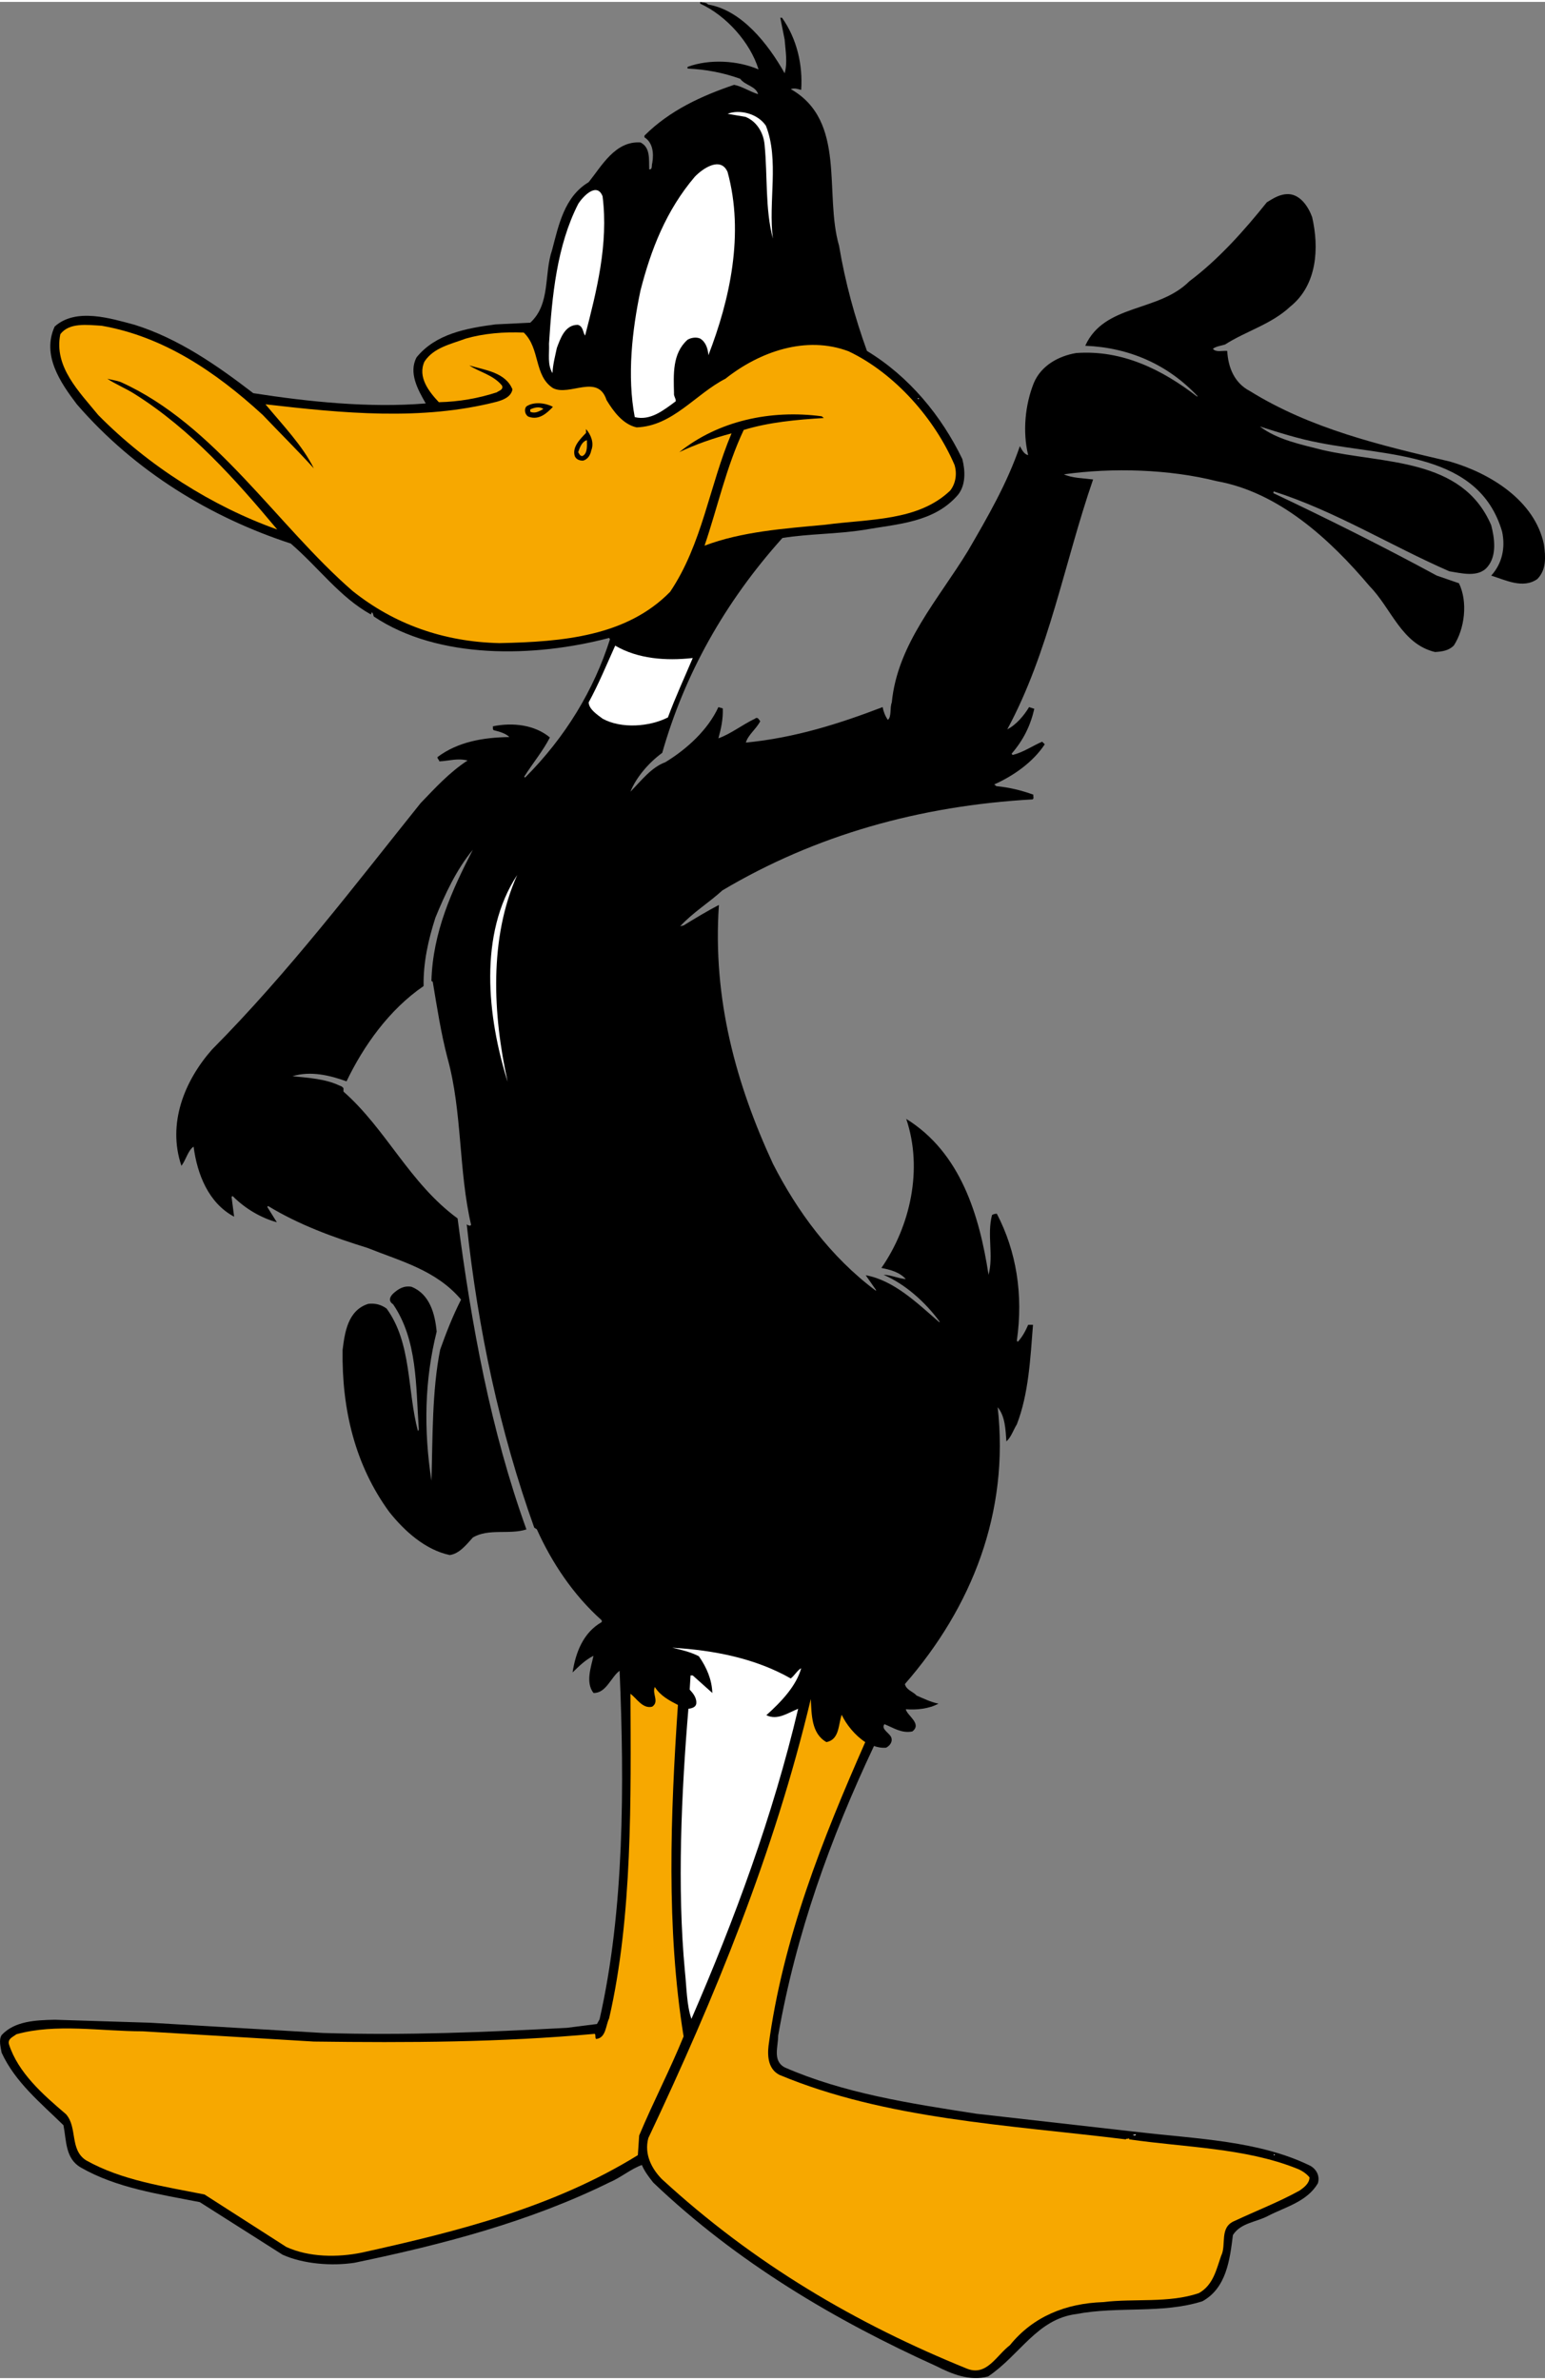 <svg height="392.428" viewBox="0 0 200 307.503" width="254.824" xmlns="http://www.w3.org/2000/svg" xmlns:xlink="http://www.w3.org/1999/xlink"><rect x="0" y="0" width="200" height="307.503" fill="#808080" stroke="none"/><clipPath id="a"><path d="m0 0h595.276v841.89h-595.276z"/></clipPath><g transform="matrix(2.908 0 0 2.908 -3393.559 740.177)"><path d="m1198.489-254.416c1.494.247 2.676 1.749 3.413 3.06.136-.475.039-.989 0-1.501l-.194-.97h.077c.66.931.93 2.091.853 3.212-.154-.037-.271-.095-.464-.037 2.5 1.425 1.472 4.638 2.151 6.976.271 1.615.698 3.174 1.241 4.676 1.881 1.14 3.315 2.889 4.245 4.809.136.532.156 1.16-.193 1.596-1.066 1.236-2.676 1.292-4.189 1.559-1.202.19-2.444.171-3.626.361-2.578 2.871-4.362 6.084-5.35 9.561-.621.456-1.164 1.103-1.416 1.73.485-.494.931-1.084 1.551-1.311.97-.589 1.9-1.445 2.365-2.453l.195.058c.019.475-.079.912-.195 1.33.544-.19 1.067-.608 1.63-.874.057-.058.135-.037.174.037l.059.076c-.175.343-.544.609-.641.951 2.172-.21 4.15-.836 6.089-1.579.039.21.116.4.233.57.175-.151.078-.531.175-.779.253-2.604 2.074-4.581 3.393-6.747.873-1.502 1.745-3.004 2.308-4.657.078.133.175.361.369.399-.253-1.045-.136-2.243.253-3.212.329-.779 1.105-1.198 1.88-1.33 2.055-.152 3.84.741 5.39 1.939l.019-.019c-1.319-1.407-3.044-2.167-5.001-2.244.853-1.881 3.257-1.482 4.634-2.87 1.299-.969 2.462-2.281 3.451-3.516.31-.19.601-.38.989-.361.524.037.873.589 1.028 1.026.31 1.35.233 3.004-.97 3.973-.853.799-1.958 1.084-2.908 1.692-.175.056-.389.075-.542.19.135.171.426.075.639.095.039.723.31 1.425 1.009 1.786 2.695 1.673 5.798 2.415 8.9 3.136 1.784.514 3.78 1.73 4.188 3.688.078.551.116 1.123-.291 1.54-.639.456-1.434.039-2.055-.151.485-.532.64-1.236.485-1.959-1.046-3.554-5.119-3.345-8.144-3.954-.91-.171-1.804-.456-2.638-.723.776.59 1.824.799 2.792 1.046 2.695.627 6.205.323 7.504 3.345.155.59.253 1.35-.155 1.844-.406.514-1.201.285-1.706.21-2.618-1.141-5.08-2.681-7.814-3.555-.02.019-.02.037-.02.076 2.444 1.159 4.886 2.375 7.271 3.669l.989.341c.407.838.253 2.034-.231 2.776-.234.228-.524.265-.834.285-1.494-.361-1.94-1.939-2.91-2.928-1.782-2.11-4.053-4.183-6.805-4.676-2.112-.532-4.634-.609-6.805-.304.367.17.853.17 1.299.228-1.28 3.706-1.959 7.68-3.82 11.12.389-.19.756-.627.97-.989l.233.076c-.175.76-.485 1.387-1.009 1.996l.039.058c.485-.115.912-.419 1.319-.59l.117.114c-.524.799-1.397 1.406-2.25 1.788l.097.076c.581.056 1.124.19 1.647.38-.019.076.039.171-.039.209-5.041.285-9.676 1.596-13.805 4.049-.601.551-1.299.97-1.88 1.596l.154-.037c.524-.323 1.029-.627 1.571-.912-.291 4.201.776 8.002 2.405 11.52 1.066 2.091 2.559 4.143 4.575 5.645l.019-.019-.465-.666c1.26.229 2.289 1.236 3.276 2.091l.02-.019c-.64-.874-1.531-1.673-2.501-2.091.311 0 .679.171.989.19-.271-.304-.677-.417-1.086-.494 1.28-1.844 1.863-4.391 1.106-6.634 2.424 1.501 3.257 4.296 3.664 6.938.233-.874-.078-1.768.155-2.66.059-.039.136-.058.214-.058.873 1.673 1.183 3.611.891 5.645l.039.058c.214-.228.349-.494.466-.76h.214c-.117 1.501-.195 3.079-.719 4.429-.155.247-.251.57-.465.76-.039-.551-.058-1.121-.388-1.521.524 4.678-1.144 8.896-4.13 12.319.059.266.349.323.524.514.31.133.62.285.969.36-.426.229-.969.285-1.454.247.057.285.738.646.291.989-.485.095-.854-.171-1.241-.324-.174.228.253.4.31.609.059.209-.097.361-.233.436-.194.02-.388-.019-.542-.075-1.939 4.106-3.471 8.345-4.266 12.889 0 .492-.251 1.101.271 1.406 2.638 1.159 5.604 1.615 8.551 2.071l7.213.818c2.618.305 5.371.38 7.659 1.501.291.171.426.476.33.78-.485.818-1.436 1.045-2.21 1.444-.524.285-1.222.305-1.571.856-.136 1.103-.291 2.356-1.357 2.946-1.804.571-3.723.209-5.622.571-1.745.226-2.501 1.824-3.917 2.775-.814.228-1.629-.115-2.306-.458-4.497-2.033-8.88-4.619-12.604-8.172-.193-.247-.386-.495-.504-.78-.484.171-.95.57-1.454.78-3.549 1.748-7.406 2.755-11.342 3.572-1.009.152-2.269.058-3.2-.36l-3.683-2.339c-1.824-.361-3.704-.627-5.294-1.54-.699-.399-.639-1.198-.775-1.883-1.029-1.006-2.152-1.92-2.754-3.231-.039-.246-.135-.551 0-.779.581-.627 1.512-.665 2.366-.684l4.245.133 7.697.456c3.704.115 7.271-.037 10.857-.229l1.339-.17.116-.21c1.105-4.866 1.105-10.474.891-15.51-.388.285-.6 1.006-1.163.988-.369-.475-.098-1.179 0-1.654-.35.171-.66.475-.931.741.136-.874.465-1.768 1.299-2.243v-.076c-1.28-1.141-2.229-2.585-2.888-4.049l-.117-.076c-1.531-4.277-2.501-8.801-3.005-13.496.057.037.155.095.194.019-.562-2.414-.389-5.036-1.048-7.412-.29-1.103-.465-2.244-.659-3.404l-.059-.037c.059-2.167.912-4.03 1.843-5.836-.716.856-1.24 1.978-1.667 3.024-.31.969-.542 1.976-.524 3.04-1.531 1.046-2.675 2.663-3.431 4.24-.738-.266-1.59-.475-2.405-.229.719.076 1.455.114 2.095.419.057.019.116.037.174.114v.152c1.92 1.691 2.929 4.067 5.08 5.645.621 4.771 1.474 9.429 3.064 13.839-.756.246-1.686-.058-2.385.361-.291.323-.601.721-1.028.78-1.085-.229-2.016-1.065-2.695-1.921-1.512-2.071-2.114-4.543-2.075-7.204.096-.779.233-1.769 1.144-2.054.31-.037.581.039.815.21 1.124 1.54.911 3.63 1.395 5.455l.039-.076c-.135-1.958-.058-3.973-1.144-5.569-.233-.152-.135-.343 0-.476.234-.209.466-.36.815-.304.814.324 1.048 1.198 1.124 1.996-.542 2.167-.581 4.372-.233 6.634.059-1.883.02-3.991.389-5.835.271-.76.562-1.502.93-2.224-1.105-1.312-2.695-1.711-4.169-2.301-1.531-.475-3.044-1.026-4.42-1.863l-.039.037.427.685c-.699-.19-1.416-.608-1.96-1.16l-.057.02.116.892c-1.145-.608-1.647-1.9-1.804-3.118-.251.171-.329.57-.542.855-.639-1.881.136-3.783 1.357-5.17 3.431-3.459 6.36-7.317 9.287-10.967.659-.685 1.279-1.369 2.094-1.901-.465-.114-.815.019-1.26.039 0-.076-.097-.115-.079-.191.912-.684 2.036-.874 3.2-.892-.175-.171-.466-.247-.698-.304-.059-.039-.02-.115-.04-.172.912-.189 1.881-.056 2.541.495-.311.608-.776 1.16-1.145 1.749l.04.037c1.802-1.805 3.062-3.896 3.78-6.157l-.039-.058c-3.315.874-7.6.969-10.47-.951-.039-.056-.02-.151-.096-.19l-.039.096c-1.377-.761-2.309-2.072-3.567-3.156-3.549-1.16-6.923-3.194-9.521-6.196-.736-.97-1.569-2.186-.988-3.46.949-.855 2.501-.361 3.567-.076 1.939.609 3.645 1.788 5.274 3.041 2.442.38 5.156.665 7.678.456-.35-.608-.775-1.369-.407-2.053.854-1.046 2.21-1.292 3.51-1.464l1.55-.076c.913-.836.603-2.167.97-3.231.291-1.103.544-2.376 1.629-3.022.581-.723 1.183-1.844 2.308-1.768.446.228.369.741.388 1.198.155.019.098-.19.136-.285.076-.438.019-.912-.349-1.141v-.076c1.124-1.121 2.539-1.768 3.993-2.261.37.076.699.304 1.067.417-.098-.361-.601-.399-.795-.684-.736-.266-1.512-.419-2.346-.456v-.076c.989-.361 2.23-.285 3.16.114-.367-1.198-1.435-2.395-2.598-2.928v-.075c.116.037.291.019.349.114"/><g fill="#fff"><path d="m1201.069-249.018c.601 1.521.096 3.402.31 5.019-.35-1.312-.233-2.776-.369-4.164-.039-.512-.33-1.045-.854-1.254l-.795-.134c.524-.209 1.339-.019 1.708.532"/><path d="m1199.361-246.965c.756 2.756.098 5.702-.853 8.155-.02-.285-.116-.59-.369-.741-.175-.076-.408-.039-.562.056-.679.609-.62 1.54-.6 2.376-.02.134.096.247.076.361-.542.4-1.124.875-1.823.704-.349-1.825-.116-3.877.253-5.626.465-1.825 1.144-3.574 2.424-5.076.349-.361 1.144-.912 1.454-.209"/><path d="m1193.797-245.882c.271 2.129-.271 4.239-.776 6.196-.096-.095-.076-.417-.329-.475-.581 0-.776.627-.93 1.028-.079.38-.175.721-.195 1.121-.233-.38-.135-.836-.154-1.312.135-2.129.349-4.353 1.298-6.215.214-.343.834-.989 1.086-.343"/></g><path d="m1178.654-236.168c.776.818 1.551 1.577 2.289 2.395-.485-.989-1.377-1.92-2.152-2.851 3.451.399 6.96.741 10.295-.114.271-.076.64-.21.699-.551-.311-.76-1.222-.856-1.92-1.065.426.285 1.066.419 1.454.894.078.19-.136.228-.232.304-.814.266-1.686.419-2.579.438-.446-.475-.95-1.121-.64-1.806.407-.627 1.184-.779 1.843-1.026.795-.228 1.686-.304 2.578-.266.738.704.448 1.92 1.3 2.471.738.38 1.996-.665 2.385.532.31.512.736 1.084 1.339 1.216 1.607-.058 2.616-1.482 3.954-2.166 1.512-1.199 3.587-1.94 5.487-1.218 2.074.989 3.839 3.022 4.711 5.056.116.38.059.818-.194 1.141-1.435 1.369-3.587 1.254-5.565 1.52-1.841.171-3.721.305-5.37.931.583-1.71.969-3.516 1.745-5.151 1.125-.343 2.345-.456 3.567-.531l-.096-.076c-2.289-.305-4.615.209-6.34 1.596.716-.343 1.531-.627 2.326-.836-.99 2.339-1.3 4.924-2.735 7.053-1.939 1.976-4.769 2.224-7.6 2.281-2.482-.058-4.673-.836-6.534-2.32-3.374-2.928-6.107-7.394-10.315-9.295-.194-.076-.407-.095-.601-.151.33.228.834.436 1.222.684 2.501 1.577 4.479 3.801 6.34 6.026-2.89-1.028-5.74-2.833-7.969-5.095-.854-1.045-1.979-2.147-1.688-3.592.387-.532 1.202-.419 1.841-.38 2.735.475 5.061 2.034 7.155 3.954" fill="#f7a800"/><path d="m1207.873-236.891c.019.019 0 .019-.019.037l-.039-.037h.057z" fill="#fff"/><path d="m1191.587-236.511c-.271.285-.62.609-1.086.438-.154-.076-.212-.324-.096-.456.33-.229.873-.152 1.183.019"/><path d="m1191.161-236.415c-.175.095-.35.209-.562.133-.039-.019-.02-.075-.02-.114.155-.076.407-.151.583-.019" fill="#f7a800"/><path d="m1193.293-234.572c-.039.209-.155.399-.367.456-.156 0-.311-.058-.369-.209-.116-.4.232-.741.504-1.026v-.171c.212.246.369.608.233.95"/><path d="m1193.1-235.028c0 .229.039.589-.194.704-.116.019-.156-.115-.195-.171.079-.229.175-.475.389-.532" fill="#f7a800"/><path d="m1197.811-225.333c-.369.874-.776 1.749-1.105 2.643-.815.417-2.075.514-2.909.056-.252-.19-.601-.417-.62-.723.446-.818.795-1.673 1.182-2.527 1.009.589 2.249.684 3.451.551" fill="#fff"/><path d="m1189.571-206.477c-.911-2.89-1.299-6.577.426-9.2-1.26 2.812-1.086 6.216-.426 9.2" fill="#fff"/><path d="m0 0-.061.06z" fill="#fff" transform="matrix(1.25 0 0 -1.25 1208.881 -195.699)"/><g clip-path="url(#a)" transform="matrix(1.25 0 0 -1.25 570.81 555.507)"><path d="m0 0c.139.107.233.289.372.365-.171-.623-.698-1.186-1.241-1.673.403-.197.775.091 1.133.228-.9-3.802-2.249-7.466-3.801-11.04-.17.486-.17 1.11-.233 1.703-.279 2.951-.124 6.372.125 9.337.108.015.248.046.278.168.031.213-.108.38-.232.516l.031.503h.078l.698-.624c-.016.472-.202.913-.481 1.308-.295.152-.621.228-.947.304 1.505-.091 2.963-.381 4.22-1.095" fill="#fff" transform="translate(505.091 588.343)"/><path d="m0 0c-.264-3.893-.419-7.954.202-11.801-.481-1.186-1.086-2.342-1.582-3.528l-.047-.699c-2.978-1.841-6.375-2.707-9.819-3.467-.884-.183-1.891-.168-2.698.197l-2.916 1.87c-1.459.29-2.947.502-4.219 1.217-.59.381-.295 1.171-.714 1.642-.822.7-1.706 1.475-2.032 2.494-.046.198.155.259.264.35 1.411.395 3.009.106 4.498.106l6.096-.365c3.366-.045 6.67-.03 10.005.275.046-.047 0-.122.046-.183.357.03.342.486.465.73.838 3.634.776 7.862.761 11.558.217-.153.434-.548.775-.457.263.182-.016.457.093.7.201-.32.528-.487.822-.639" fill="#f7a800" transform="translate(501.073 587.4)"/><path d="m0 0c.465.091.419.624.543.973.155-.334.466-.73.838-.973-1.52-3.452-2.932-6.981-3.444-10.812-.046-.396 0-.837.388-1.035 3.785-1.581 8.128-1.779 12.332-2.296.031.045.092 0 .123.045v-.045c2.001-.289 4.126-.304 5.957-1.034.17-.061.357-.182.465-.319 0-.213-.202-.366-.356-.472-.745-.41-1.536-.715-2.312-1.079-.558-.228-.279-.852-.481-1.247-.17-.487-.279-1.035-.791-1.323-1.07-.366-2.295-.183-3.412-.32-1.319-.046-2.482-.502-3.319-1.536-.481-.364-.823-1.11-1.521-.836-3.94 1.597-7.584 3.726-10.873 6.752-.357.364-.636.882-.481 1.459 2.373 5.019 4.483 10.159 5.786 15.634.031-.548.015-1.232.558-1.536" fill="#f7a800" transform="translate(506.363 586.077)"/><path d="m0 0-.077.015.108.03c.015-.03-.016-.03-.031-.045" fill="#fff" transform="translate(517.345 572.071)"/></g><path d="m1223.676-158.708h.039v-.037h-.039z" fill="#fff"/></g></svg>